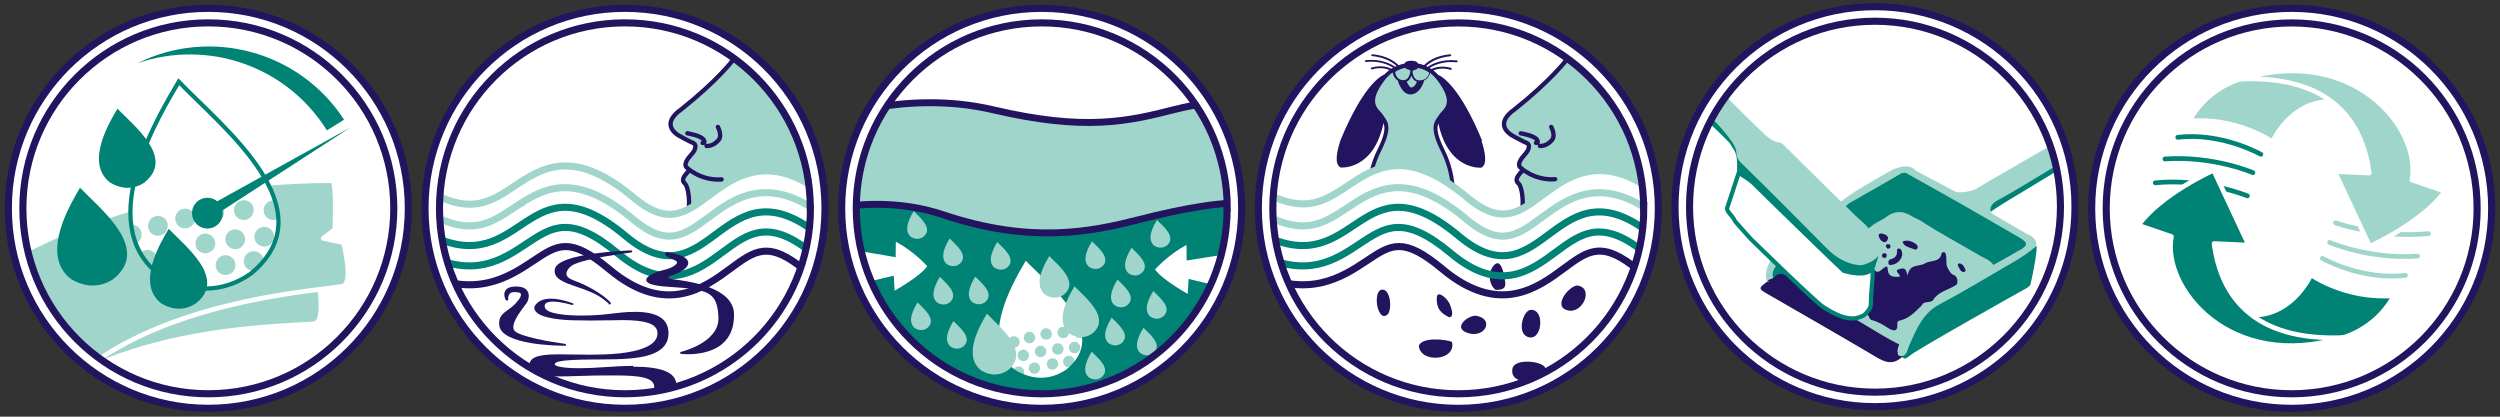 <svg xmlns="http://www.w3.org/2000/svg" xmlns:xlink="http://www.w3.org/1999/xlink" viewBox="0 0 300 50"><rect x="0" y="0" width="300" height="50" fill="#333333" stroke="none"/><path fill="#FFF" stroke="#23145F" stroke-width=".852" stroke-miterlimit="10" d="M49 25c0 13.254-10.745 23.996-24 23.996C11.744 48.996 1 38.254 1 25 1 11.744 11.744 1 25 1c13.255 0 24 10.744 24 24z"/><defs><path id="a" d="M2.728 25.235c0 12.1 9.808 21.905 21.908 21.905 12.1 0 21.91-9.806 21.91-21.905 0-12.102-9.81-21.91-21.91-21.91s-21.908 9.81-21.908 21.91"/></defs><clipPath id="b"><use xlink:href="#a" overflow="visible"/></clipPath><path fill="#9FD5CA" d="M-3.952 34.01s15.874-9.617 41.314-7.905c.547.033-.083 5.89-.083 5.89l-1.46.946 2.39.68s.89 4.76-.35 5.19c-1.25.44-25.73-.31-36.13 11.97-5.08 6-5.69-16.77-5.69-16.77" clip-path="url(#b)"/><path fill="none" stroke="#FFF" stroke-width=".568" d="M-3.952 34.01s15.874-9.617 41.314-7.905c.547.033-.083 5.89-.083 5.89l-1.46.946 2.39.68s.89 4.76-.35 5.19c-1.25.44-25.73-.31-36.13 11.97-5.08 6-5.69-16.77-5.69-16.77z" clip-path="url(#b)" stroke-linecap="round" stroke-linejoin="round"/><path fill="#9FD5CA" d="M-.82 32.333s15.194-10.658 40.69-10.658c.546 0 .31 5.882.31 5.882l-1.387 1.04 2.427.52s1.213 4.68 0 5.198c-1.214.52-25.692 1.412-35.248 14.368C1.308 55.01-.82 32.333-.82 32.333" clip-path="url(#b)"/><path fill="none" stroke="#FFF" stroke-width=".568" d="M-.82 32.333s15.194-10.658 40.69-10.658c.546 0 .31 5.882.31 5.882l-1.387 1.04 2.427.52s1.213 4.68 0 5.198c-1.214.52-25.692 1.412-35.248 14.368C1.308 55.01-.82 32.333-.82 32.333z" clip-path="url(#b)" stroke-linecap="round" stroke-linejoin="round"/><path fill="#FFF" d="M30.068 32.767c9.06-8.345-3.33-17.558-8.712-23.143-2.078 3.58-10.48 16.94-2.374 23.26 5.484 3.338 8.822 1.19 11.086-.117" clip-path="url(#b)"/><defs><path id="c" d="M18.95 33.07c5.488 3.34 8.828 1.19 11.095-.118 9.065-8.35-3.333-17.57-8.72-23.158-2.078 3.58-10.486 16.952-2.374 23.276"/></defs><clipPath id="d"><use xlink:href="#c" overflow="visible"/></clipPath><path fill="#9FD5CA" d="M16.98 27.943c.115.647-.313 1.264-.96 1.38-.645.116-1.262-.313-1.377-.956-.115-.646.313-1.266.958-1.38.65-.116 1.27.314 1.38.956m3.13-1.053c.12.646-.31 1.262-.96 1.377-.64.116-1.26-.312-1.37-.957-.11-.646.31-1.263.96-1.378.65-.116 1.27.31 1.38.958m3.26-.883c.12.645-.31 1.264-.96 1.378-.64.114-1.26-.313-1.38-.96-.11-.644.32-1.26.96-1.376.65-.12 1.27.31 1.38.95m3.48-.72c.12.64-.31 1.26-.96 1.38-.64.11-1.26-.32-1.37-.97-.11-.64.32-1.26.96-1.38.65-.12 1.26.31 1.38.95m3.55-.26c.12.64-.31 1.26-.96 1.38-.64.12-1.26-.31-1.37-.96-.11-.65.32-1.27.96-1.38.64-.12 1.26.31 1.38.95m3.54.01c.12.65-.31 1.27-.95 1.38-.64.12-1.26-.31-1.37-.95-.11-.65.32-1.26.96-1.37.65-.11 1.26.32 1.38.96m-15.11 5.95c.12.64-.31 1.26-.96 1.38-.64.11-1.26-.32-1.38-.96-.11-.64.32-1.26.96-1.37.65-.12 1.26.31 1.38.96m3.35-1.15c.12.64-.31 1.26-.96 1.38-.64.11-1.26-.32-1.37-.96-.11-.65.31-1.27.96-1.39.65-.11 1.26.32 1.38.96m3.57-.82c.12.65-.31 1.26-.96 1.38-.65.11-1.26-.31-1.38-.96-.11-.64.32-1.26.96-1.38.65-.11 1.27.32 1.38.96m3.59-.5c.12.65-.31 1.26-.96 1.38-.64.11-1.26-.31-1.38-.96-.11-.65.32-1.27.96-1.38.65-.11 1.26.31 1.38.96m3.48-.3c.11.64-.31 1.26-.96 1.37-.64.12-1.26-.31-1.38-.95-.11-.64.32-1.26.96-1.38.65-.11 1.26.31 1.38.96M21.2 33.34c.112.647-.316 1.26-.96 1.38-.647.118-1.26-.313-1.38-.96-.11-.642.318-1.262.96-1.38.648-.112 1.267.32 1.38.964m3.31-.855c.12.65-.312 1.26-.96 1.38-.64.11-1.26-.31-1.373-.96-.12-.64.31-1.26.96-1.37.64-.12 1.26.31 1.37.96m3.73-.89c.11.65-.32 1.26-.96 1.38-.65.11-1.26-.32-1.38-.96-.12-.65.31-1.27.96-1.38.64-.12 1.26.31 1.38.95m3.38-.48c.11.64-.32 1.26-.96 1.38-.65.11-1.27-.32-1.38-.96-.12-.65.31-1.26.95-1.38.646-.12 1.264.31 1.38.96" clip-path="url(#d)"/><defs><path id="e" d="M6.737 21.806c0 9.095 7.372 16.464 16.467 16.464 9.094 0 16.466-7.37 16.466-16.464 0-9.095-7.372-16.467-16.466-16.467-9.096 0-16.467 7.37-16.467 16.46"/></defs><clipPath id="f"><use xlink:href="#e" overflow="visible"/></clipPath><path fill="none" stroke="#008375" stroke-width=".509" stroke-miterlimit="10" d="M30.117 32.824c9.245-7.656-3.312-17.462-8.665-23.017-2.067 3.56-10.424 16.85-2.362 23.135 5.454 3.318 9.596.897 11.027-.118z" clip-path="url(#f)"/><path fill="#008375" d="M41.29 14.358c-5.394-8.273-16.096-11.094-24.8-6.77 8.338-2.882 17.853.242 22.726 8.04.003.007.006.014.012.02l2.063-1.29zm-16.373 10.43l17.14-9.496-16.43 10.648"/><path fill="#008375" d="M24.34 27.17c.88.303 1.838-.166 2.142-1.045.302-.88-.165-1.837-1.044-2.14s-1.838.163-2.14 1.043c-.304.88.163 1.838 1.042 2.14"/><circle cx="24.889" cy="25.577" r="1.684" fill="none" stroke="#008375" stroke-width=".334"/><path fill="#008375" d="M23.59 36.346c3.57-2.955-1.28-6.74-3.347-8.888-.797 1.374-4.024 6.508-.912 8.935 2.11 1.28 3.71.346 4.26-.047m-9.9-2.936c4.37-3.618-1.56-8.254-4.09-10.88-.97 1.683-4.92 7.965-1.11 10.936 2.58 1.57 4.54.426 5.22-.055m3.69-11.57c3.54-2.93-1.26-6.68-3.31-8.8-.79 1.36-3.99 6.45-.9 8.85 2.09 1.27 3.67.35 4.22-.04"/><path fill="none" stroke="#23145F" stroke-width=".852" stroke-miterlimit="10" d="M47.256 25c0 12.29-9.964 22.252-22.256 22.252S2.744 37.292 2.744 25C2.744 12.707 12.708 2.743 25 2.743S47.256 12.707 47.256 25z"/><path fill="#FFF" d="M99 25c0 13.254-10.745 23.996-24 23.996S51 38.256 51 25C51 11.744 61.744 1 75 1s24 10.744 24 24"/><path fill="#FFF" d="M99 25c0 13.254-10.745 23.996-24 23.996S51 38.256 51 25C51 11.744 61.744 1 75 1s24 10.744 24 24"/><path fill="none" stroke="#23145F" stroke-width=".85" stroke-miterlimit="10" d="M99 25c0 13.254-10.745 23.996-24 23.996S51 38.256 51 25C51 11.744 61.744 1 75 1s24 10.744 24 24z"/><defs><path id="g" d="M52.67 25c0 12.293 9.963 22.253 22.255 22.253 12.293 0 22.257-9.96 22.257-22.252 0-12.29-9.964-22.25-22.257-22.25C62.633 2.75 52.67 12.71 52.67 25"/></defs><clipPath id="h"><use xlink:href="#g" overflow="visible"/></clipPath><path fill="#008375" d="M62.64 24.566c.057.052.142.076.218.104.02.007.05-.02.076-.03-.015-.037-.017-.058-.028-.066-.06-.045-.126-.083-.183-.132-.064-.057-.146-.153-.212-.067-.06.086.08.14.13.19" clip-path="url(#h)"/><path fill="#9FD5CA" d="M94.78 15.504c-1.776-4.242-6.61-8.573-6.61-8.573l-1.32 2.1 1.32-2.1s-2.11 2.71-6.507 6.22c-2.438 1.7-.802 2.86-.386 3.13 0 0 1.26.7 1.5.8.298.12.58.21.566.56-.015.35-.164.62-.536 1.01-.475.53-.906 1.19-.46 1.54 0 0 .095.09.268.22l-.03.08s-.564.63-.654.84c-.08.21-.16.48.14.74.19.17.38.32.48.73.05.24.23 1.73.21 2.18l.59-.52.89-.16.5-.17.84-.78.91-.69.64-.32 1.06-.64 1.29-.54.59-.29 1.19-.1 1.05-.45 1.66.09 1.78.61 1 .61.05-.18c-.1-.69-.21-1.65-1.98-5.89" clip-path="url(#h)"/><path fill="none" stroke="#23145F" stroke-width=".85" d="M48.297 31.595l1.863.936c6.82 3.44 10.908.72 13.892-1.27 2.894-1.92 4.346-2.89 9.047 1.04 6.78 5.67 11.44 2.22 14.53-.06 2.99-2.21 4.63-3.43 9.03.24l1.97 1.65" clip-path="url(#h)" stroke-linecap="round" stroke-linejoin="round"/><path fill="none" stroke="#008375" stroke-width=".85" d="M50.494 30.237l.372.188c6.003 3.027 9.35.797 12.305-1.17 3.1-2.062 5.34-3.555 10.97 1.15 5.81 4.856 9.54 2.09 12.54-.127 3.16-2.34 5.66-4.182 11.02.3l.4.33m-46.6-2.76c11.44 5.766 11.57-9.848 23.57.175 10.3 8.606 11.57-9.85 23.57.18" clip-path="url(#h)" stroke-linecap="round" stroke-linejoin="round"/><path fill="none" stroke="#23145F" stroke-width=".522" stroke-miterlimit="10" d="M86.142 15.23s.55 1.008.104 1.55c-.452.548-.996.753-1.458.737m-2.302-1.52s1.724.272 1.977.814c.208.41-.148.34-.148.34m-1.606 3.28s-.57.63-.66.84c-.09.22-.17.49.13.74.29.26.56 1.39.5 2.64m5.26-17.42s-1.76 2.36-6.16 5.87c-2.44 1.7-.81 2.86-.39 3.13 0 0 1.26.7 1.5.8.29.12.58.21.56.56-.02.35-.17.62-.54 1.01-.48.53-.91 1.19-.46 1.54 0 0 1.62 1.57 4.14 1.39" clip-path="url(#h)" stroke-linecap="round" stroke-linejoin="round"/><path fill="none" stroke="#9FD5CA" stroke-width=".85" d="M99.905 24.15l-.32-.268c-7.082-5.918-11.38-2.735-14.52-.412-2.87 2.125-4.945 3.662-9.04.237-.136-.115-.272-.228-.408-.335-6.99-5.635-10.673-3.18-13.93-1.013-2.65 1.76-4.938 3.29-9.522.98l-.432-.23m48.127 3.66l-.32-.27c-7.086-5.92-11.38-2.74-14.52-.41-2.87 2.12-4.948 3.66-9.04.23l-.34-.28c-7.04-5.71-10.734-3.25-14-1.08-2.65 1.76-4.94 3.29-9.523.98l-.433-.22" clip-path="url(#h)" stroke-linecap="round" stroke-linejoin="round"/><path fill="#23145F" d="M81.048 33.543c-.145-.02-.264-.036-.354-.05-.448-.07-.476-.164-.477-.168-.01-.05.112-.154.194-.2.09-.025 2.18-.65 2.18-1.582 0-.952-2.41-1.27-2.51-1.283-.03-.006-.06 0-.1.01-.06.025-.16.1-.16.22.01.207.33.423 1.02.68.28.105.42.22.4.348-.04.32-.9.742-1.59.88-.46.09-2.16.63-2.1 1.228.05.425.89.677 2.66.79 4.89.312 5.86.637 6 3.66.15 3.035-4.44 4.134-4.49 4.144-.07.02-.12.07-.11.13.01.06.06.108.13.118.02 0 .34.04.84.04.95 0 2.74-.153 4.02-1.187 1.03-.83 1.52-2.07 1.48-3.67-.09-3.15-5.29-3.86-7-4.1" clip-path="url(#h)"/><path fill="#23145F" d="M76.02 43.907c-1.24 0-2.503.085-3.62.16-.536.033-1.03.067-1.453.086-.507.02-.985.033-1.424.033-2.188 0-2.75-.27-2.87-.352-.056-.038-.08-.075-.077-.116.024-.27.4-.558 4.593-.58l.62-.003c2.82-.01 5.73-.02 7.31-1.07.79-.523 1.15-1.242 1.12-2.197-.05-1.623-1.4-2.446-4.01-2.446-1.08 0-2.18.133-3.06.24-.32.037-.6.07-.84.094-.74.07-1.65.11-2.51.11-1.33 0-4.41-.106-4.44-1.095-.01-.18.06-.33.21-.42.16-.1.42-.16.78-.16.96 0 2.22.39 2.24.39.02.01.04.01.07.01h.01c.08 0 .16-.04.16-.1 0-.04-.05-.08-.11-.1-.2-.08-1.44-.55-2.62-.55-.96 0-1.64.32-1.97.96-.05.3.08.57.4.8 1.12.81 4.28.84 4.64.84.01 0 .73.02 1.74.02.95 0 1.84-.01 2.63-.03.29-.01.73-.02 1.18-.02 2.73 0 4.06.45 4.17 1.42.06.57-.18 1.06-.73 1.46-.98.72-2.95 1.15-5.69 1.24-.49.02-1 .03-1.57.03-.71 0-1.4-.01-2.06-.02-.59-.01-1.14-.02-1.65-.02-1.84 0-3.63.1-3.66 1.28-.01.37.15.66.48.88.52.35 1.44.49 3.06.49.69 0 1.44-.02 2.23-.05.71-.02 1.46-.05 2.21-.06h.39c.62-.01 1.22-.01 1.79-.01 3.05 0 4.82.23 4.82 1.39 0 1.63-3.75 2.51-5.56 2.68-.09.01-.15.06-.14.11.01.06.08.1.16.1H73c.34-.01 8.26-.31 8.158-3.2-.05-1.43-1.75-2.13-5.196-2.13" clip-path="url(#h)"/><path fill="#23145F" d="M67.766 41.514c.083 0 .152-.052.16-.117.005-.066-.053-.124-.135-.137-1.51-.196-5.55-.87-6.07-1.6-.49-.698.65-2.193 1.19-2.912.15-.192.26-.345.32-.44.2-.34.37-1.007.01-1.458-.25-.313-.69-.473-1.32-.473h-.06c-.55.01-.95.148-1.16.412-.39.47-.04 1.17-.02 1.2.03.06.11.09.19.07.08-.02.13-.08.12-.14-.02-.13-.02-.51.21-.71.14-.13.34-.17.64-.15h.08c.18.01.47.03.56.17.07.1.08.3-.24.74-.42.58-.88.92-1.29 1.21-.64.47-1.15.84-1.04 1.86.26 2.38 7.08 2.45 7.85 2.45h.03zm5.25-5.03c.03.024.092.055.137.055.076 0 .14-.05.157-.11.006-.02-.016-.07-.062-.13l.003-.01c0-.01-.01-.01-.01-.01-.36-.45-2.01-1.78-4.47-2.66-.51-.19-.78-.44-.8-.75-.02-.51.59-1 .78-1.08l.09-.04c.45-.21 1.65-.75 6.89-1.45.08-.01.14-.07.14-.14-.01-.07-.1-.12-.16-.11-.36.01-8.76.32-9.13 2.24-.22 1.14 1.06 1.59 2.55 2.1.32.11.66.23 1 .35 1.46.55 2.03.92 2.92 1.69" clip-path="url(#h)"/><path fill="none" stroke="#23145F" stroke-width=".85" stroke-miterlimit="10" d="M97.256 25c0 12.292-9.965 22.252-22.257 22.252-12.3 0-22.26-9.96-22.26-22.252 0-12.293 9.96-22.257 22.25-22.257S97.24 12.708 97.24 25z"/><path fill="#FFF" d="M199 25c0 13.256-10.746 24-24 24-13.257 0-24-10.742-24-23.997 0-13.256 10.743-24 24-24 13.254.002 24 10.745 24 24"/><path fill="none" stroke="#23145F" stroke-width=".85" stroke-miterlimit="10" d="M199 25c0 13.256-10.746 24-24 24-13.257 0-24-10.742-24-23.997 0-13.256 10.743-24 24-24 13.254.002 24 10.745 24 24z"/><defs><path id="i" d="M152.67 25.002c0 12.29 9.963 22.252 22.256 22.252 12.292 0 22.257-9.96 22.257-22.252 0-12.293-9.965-22.257-22.257-22.257-12.293 0-22.256 9.963-22.256 22.257"/></defs><clipPath id="j"><use xlink:href="#i" overflow="visible"/></clipPath><path fill="#9FD5CA" d="M174.536 24.05s.267-2.876-1.21-5.827c-1.474-2.95-.772-3.41-.29-4.16s2.13-1.425-.265-4.545c-1.01-1.282-2.25-1.645-3.19-1.645h-.17c-.94 0-2.17.363-3.19 1.645-2.39 3.12-.75 3.796-.27 4.546.49.75 1.19 1.21-.29 4.16-1.47 2.95-1.21 5.827-1.21 5.827h10.09z" clip-path="url(#j)"/><path fill="#23145F" d="M170.383 9.655c-.247 0-.44-.08-.586-.246-.198-.23-.275-.56-.304-.86.075-.08.194-.15.38-.19.157-.05.24-.12.287-.2.4.07.87.23 1.35.55-.075.36-.32.93-1.127.93m-1.04.87c-.133 0-.375-.34-.535-.71.103-.05.196-.12.277-.21.13-.14.22-.32.282-.51.057.17.14.33.256.46.112.12.25.21.4.26-.075.22-.283.69-.68.69m-1.936-1.86c.435-.27.857-.42 1.225-.49.05.07.13.14.284.18.153.04.258.09.332.15-.03.32-.118.7-.33.93-.138.15-.305.22-.516.22-.728 0-.935-.63-.995-1m10.466 8.3c-2.616-6.34-4.683-7.67-5.296-7.94-.19-.21-.383-.38-.578-.53.34-.15 1.09-.36 2.07-.07.06.02.12-.02.14-.08.02-.06-.02-.13-.08-.15-1.21-.35-2.07-.01-2.36.13l-.21-.13c.52-.32 1.63-.85 3.23-.67.06.01.12-.04.13-.1 0-.06-.04-.12-.1-.13-1.81-.2-3 .44-3.5.77-.06-.03-.13-.06-.19-.09.42-.39 1.34-1.03 2.92-1.18.06-.01.11-.06.1-.13-.01-.06-.07-.11-.13-.11-1.76.16-2.73.91-3.14 1.31-.25-.1-.5-.16-.72-.2-.07-.17-.27-.33-.8-.33h-.01c-.54 0-.74.17-.81.34-.22.04-.46.1-.7.2-.41-.41-1.38-1.16-3.15-1.32-.07-.01-.12.04-.13.1-.01.06.04.12.1.12 1.58.15 2.51.8 2.93 1.19l-.18.09c-.49-.34-1.69-.98-3.51-.79-.07 0-.11.06-.11.12.01.06.06.11.13.1 1.62-.18 2.73.354 3.25.68l-.21.13c-.27-.14-1.15-.505-2.38-.14-.06.015-.1.08-.08.14s.08.09.14.074c1-.29 1.76-.07 2.09.08-.19.14-.38.31-.57.51-.6.25-2.677 1.56-5.31 7.94-.42 1.31-.77 2.862.04 3.25 0 0 3.934.362 5.13-5.318.22.536.19 1.335-.744 3.21-1.484 2.98-1.24 5.83-1.23 5.95l.46-.04c0-.03-.24-2.85 1.19-5.7 1.396-2.788.9-3.497.42-4.18-.05-.07-.094-.14-.14-.21-.09-.14-.206-.27-.33-.404-.58-.63-1.3-1.42.58-3.87.29-.36.59-.64.89-.85.07.346.25.73.6.94.08.26.55 1.71 1.54 1.7.98 0 1.5-1.11 1.64-1.68.44-.19.63-.59.72-.9.27.21.54.47.8.79 1.88 2.46 1.16 3.25.58 3.88-.13.14-.245.27-.33.406l-.145.21c-.48.687-.974 1.396.42 4.18 1.43 2.856 1.19 5.68 1.19 5.707l.46.04c.01-.12.254-2.97-1.23-5.95-.93-1.86-.97-2.66-.75-3.2 1.2 5.67 5.13 5.31 5.13 5.31.804-.384.46-1.942.034-3.25" clip-path="url(#j)"/><path fill="#008375" d="M169.16 24.244c.116.002.34-.154.372-.27.01-.028-.01-.065-.015-.097-.03.006-.062.008-.09.017-.138.047-.215.168-.313.262-.01.012-.005.048.003.07.002.01.03.013.043.018m-7.09-.438c-.012.028-.01.078.01.098.083.094.173.182.264.266.02.02.063.018.118.032.01-.03.038-.07.03-.08-.113-.123-.23-.243-.352-.36-.006-.005-.063.023-.07.044m.57.762c.057.052.143.076.22.104.018.006.05-.02.075-.03-.016-.037-.018-.058-.03-.067-.058-.043-.126-.083-.182-.132-.063-.057-.146-.153-.21-.067s.07.14.126.192" clip-path="url(#j)"/><path fill="#FFF" d="M199.844 24.274l-.32-.267c-7.083-5.918-11.383-2.736-14.52-.41-2.87 2.124-4.944 3.66-9.04.235-.136-.115-.27-.227-.408-.336-6.99-5.634-10.672-3.18-13.93-1.012-2.65 1.767-4.937 3.29-9.52.98l-.435-.22-1.69 14.03 51.15 3.902-1.48-16.842.21-.06z" clip-path="url(#j)"/><path fill="#9FD5CA" d="M194.778 15.506c-1.774-4.242-6.61-8.573-6.61-8.573l-1.318 2.1 1.318-2.1s-2.107 2.708-6.505 6.214c-2.438 1.7-.804 2.86-.386 3.13 0 0 1.26.7 1.5.798.297.12.58.21.565.556-.017.35-.164.62-.537 1.01-.475.53-.904 1.19-.458 1.54 0 0 .094.09.267.22l-.03.08s-.564.63-.655.84c-.09.21-.17.48.13.74.19.17.38.32.47.73.05.24.23 1.73.2 2.18l.59-.52.88-.16.49-.17.84-.78.9-.69.63-.32 1.06-.63 1.29-.54.59-.29 1.18-.1 1.05-.46 1.65.09 1.78.61 1 .61.04-.17c-.1-.69-.2-1.66-1.98-5.9" clip-path="url(#j)"/><path fill="#23145F" d="M165.788 34.62c-1.343.207-.644 4.383.78 3.254.71-.564.483-3.45-.78-3.253" clip-path="url(#j)"/><path fill="none" stroke="#FFF" stroke-width=".284" d="M165.788 34.62c-1.343.207-.644 4.383.78 3.254.71-.564.483-3.45-.78-3.253z" clip-path="url(#j)" stroke-linecap="round" stroke-linejoin="round"/><path fill="#23145F" d="M172.272 35.714c.068-1.2 1.52-.135 1.872.825.214.59.563 1.57-.25 1.69-1.123-.53-1.697-1.17-1.622-2.52" clip-path="url(#j)"/><path fill="none" stroke="#FFF" stroke-width=".284" d="M172.272 35.714c.068-1.2 1.52-.135 1.872.825.214.59.563 1.57-.25 1.69-1.123-.53-1.697-1.17-1.622-2.52z" clip-path="url(#j)" stroke-linecap="round" stroke-linejoin="round"/><path fill="#23145F" d="M179.193 31.71c.858-.843 1.32.513 1.472 1.523.095.622.528 1.783-1.254 1.688-.99-.74-1.02-2.42-.21-3.21" clip-path="url(#j)"/><path fill="none" stroke="#FFF" stroke-width=".284" d="M179.193 31.71c.858-.843 1.32.513 1.472 1.523.095.622.528 1.783-1.254 1.688-.99-.74-1.02-2.42-.21-3.21z" clip-path="url(#j)" stroke-linecap="round" stroke-linejoin="round"/><path fill="#23145F" d="M188.04 37.363c-1.93-.517 0-3.112 1.2-3.252 2.332.27.864 3.82-1.2 3.26" clip-path="url(#j)"/><path fill="none" stroke="#FFF" stroke-width=".284" d="M188.04 37.363c-1.93-.517 0-3.112 1.2-3.252 2.332.27.864 3.82-1.2 3.26z" clip-path="url(#j)" stroke-linecap="round" stroke-linejoin="round"/><path fill="none" stroke="#23145F" stroke-width=".85" d="M148.298 31.597l1.86.936c6.82 3.437 10.908.718 13.893-1.27 2.9-1.926 4.35-2.895 9.05 1.035 6.79 5.666 11.45 2.216 14.53-.064 2.99-2.214 4.64-3.43 9.04.238l1.98 1.648" clip-path="url(#j)" stroke-linecap="round" stroke-linejoin="round"/><path fill="none" stroke="#008375" stroke-width=".85" d="M151.49 28.15c11.44 5.766 11.57-9.848 23.567.175 10.297 8.605 11.568-9.85 23.562.18m-48.13 1.733l.37.188c6 3.027 9.35.797 12.3-1.17 3.1-2.06 5.33-3.554 10.96 1.15 5.81 4.856 9.54 2.09 12.54-.126 3.16-2.34 5.65-4.183 11.02.3l.39.33" clip-path="url(#j)" stroke-linecap="round" stroke-linejoin="round"/><path fill="none" stroke="#23145F" stroke-width=".522" stroke-miterlimit="10" d="M187.948 7.228s-1.763 2.36-6.16 5.868c-2.438 1.7-.803 2.86-.388 3.13 0 0 1.26.7 1.5.798.3.12.58.21.566.556-.015.347-.164.618-.535 1.01-.47.525-.9 1.188-.46 1.534 0 0 1.62 1.566 4.15 1.384m-3.9-1.084s-.56.632-.65.843c-.09.21-.16.48.14.738.3.255.56 1.39.51 2.64M182.49 16s1.725.27 1.977.813c.21.406-.145.33-.145.33m1.826-1.91s.548 1.006.103 1.55c-.45.547-.99.75-1.46.736" clip-path="url(#j)" stroke-linecap="round" stroke-linejoin="round"/><path fill="none" stroke="#9FD5CA" stroke-width=".85" d="M199.86 26.777l-.32-.268c-7.082-5.92-11.38-2.74-14.52-.42-2.87 2.12-4.944 3.66-9.04.23-.11-.1-.223-.19-.334-.28-7.04-5.72-10.735-3.25-14.003-1.08-2.65 1.76-4.938 3.29-9.523.98l-.43-.22m48.215-1.6l-.32-.27c-7.083-5.92-11.38-2.74-14.52-.41-2.87 2.12-4.945 3.66-9.04.23-.137-.12-.272-.23-.408-.34-6.992-5.64-10.674-3.18-13.93-1.01-2.652 1.76-4.937 3.29-9.522.98l-.432-.22" clip-path="url(#j)" stroke-linecap="round" stroke-linejoin="round"/><path fill="none" stroke="#FFF" stroke-width=".284" d="M170.258 41.515c.333-1.093 3.144-.815 3.977-.496.563 2.27-3.775 2.62-3.977.49m12.928-1.14c1.834.93 2.327-3.27.51-3.18-.904.04-1.65 2.6-.51 3.18zm-1.686 3.85c-.5 2.42 4.51 1.7 3.95-.03-.27-.86-3.69-1.23-3.95.02zM176.267 40c-1.93-.52-.448-1.98.75-2.122 2.335.273 1.318 2.68-.75 2.124z" clip-path="url(#j)" stroke-linecap="round" stroke-linejoin="round"/><path fill="#23145F" d="M170.258 41.515c.332-1.093 3.144-.815 3.977-.496.564 2.27-3.775 2.62-3.977.49m12.928-1.14c1.834.93 2.327-3.27.51-3.19-.904.05-1.65 2.6-.51 3.18m-1.686 3.85c-.5 2.42 4.51 1.7 3.95-.03-.276-.86-3.69-1.22-3.95.03M176.262 40c-1.93-.522-.448-1.98.75-2.123 2.335.272 1.318 2.68-.75 2.123" clip-path="url(#j)"/><path fill="none" stroke="#23145F" stroke-width=".85" stroke-miterlimit="10" d="M197.256 25c0 12.293-9.965 22.253-22.257 22.253-12.3 0-22.26-9.96-22.26-22.252 0-12.29 9.96-22.25 22.25-22.25s22.25 9.97 22.25 22.26z"/><path fill="#FFF" stroke="#23145F" stroke-width=".851" stroke-miterlimit="10" d="M249 24.804C249 38.06 238.255 48.8 225 48.8c-13.256 0-24-10.74-24-23.996 0-13.256 10.744-24 24-24 13.255 0 24 10.744 24 24z"/><defs><path id="k" d="M201.586 26.278c0 12.658 10.26 22.917 22.92 22.917 12.657 0 22.92-10.26 22.92-22.917 0-12.66-10.263-22.918-22.92-22.918-12.66 0-22.92 10.26-22.92 22.918"/></defs><clipPath id="l"><use xlink:href="#k" overflow="visible"/></clipPath><path fill="#008375" d="M228.35 42.664c.347-.422.406-.958.563-1.452.905-2.84 2.866-4.622 5.47-5.98 3.37-1.754 6.69-3.837 9.98-5.737.19.208-.387 3.33-.695 4.594-.067.28-.486.5-.75.64-.416.22-13.523 7.57-13.802 8-.252.13-.456.51-.802.15-.172-.11-.16-.18.036-.23" clip-path="url(#l)"/><path fill="#23145F" d="M228.35 42.664l-.036.222c-.034-.01-.085-.038-.1-.024-1.263 1.14-2.33.425-3.498-.268-4.152-2.456-8.346-4.844-12.52-7.26-1.224-.71-1.222-.714-.1-1.57.08-.072.173-.104.28-.104 2.18 1.05 4.22 2.35 6.327 3.532 2.992 1.678 5.886 3.532 8.97 5.05.093.03.178.077.254.142l.423.28z" clip-path="url(#l)"/><path fill="#008375" d="M238.91 25.43c-.543-.74-.153-1.127.386-1.454 2.296-1.393 4.63-2.722 6.93-4.113 1.042-.63 2.298-1.32 3.23-2.128 0 .07.078.83-.05 1.084-.363.54-10.172 6.13-10.495 6.61" clip-path="url(#l)"/><path fill="#9FD5CA" d="M247.44 16.688l.015-.012s-10.092 5.81-10.542 6.114c-.05.016-1.528.488-2.318.185-.207-.118-4.498-2.393-4.63-2.447-.85-.875-1.798-.542-2.747-.233-1.19.686-6.64 3.676-6.423 4.198.065.035.106.088.125.16.35.39.71.145 1.048-.002.744-.32 1.394-.81 2.107-1.19 1.52-.79 2.884-1.87 4.544-2.41.35.05.65.23.95.41 4.14 2.35 8.22 4.79 12.35 7.15 1.07.61 1.13.97.07 1.66-.96.62-10.81 5.8-11.13 6.44-1.08 1.52-2.4 3.09-2.98 4.86-.09.31-.22.6-.14.93.1.25.32.25.53.24.62-.19.61-.8.82-1.25.86-1.91 1.6-3.88 3.64-4.96 2.91-1.54 5.72-3.26 8.57-4.9 1.06-.61 2.12-1.27 3.04-2.1.17-1.01-.91-1.34-1.22-1.53-.14-.09-4.16-2.33-4.24-2.53-.18-.96.55-1.28 1.19-1.63 2.83-1.56 5.53-3.33 8.33-4.93.45-.25.95-.5 1.02-1.12-.16-1.15-.44-1.29-2.02-1.05M213.12 31.5c-.16-.14-.31-.284-.46-.43-.07.08-.14.15-.21.23-.4.677-.74 1.605-.4 2.52l.09.02.09-.005.01-.21v-.01c.01.04.02.073.04.11.22-.1.33.22.57-.02-.06-.71.383-1.3.47-1.977-.07-.07-.138-.15-.2-.22z" clip-path="url(#l)"/><path fill="#008375" d="M213.363 31.67c-.547.566-.878 1.184-.47 1.977.528-.69 1.083-.65 1.736-.14.28.217.57.53 1.01.43-.67-.85-1.49-1.55-2.28-2.267m28.94-3.184c-2.21-1.26-4.4-2.554-6.61-3.813-2.33-1.326-4.68-2.626-7.01-3.937-.5-.058-.86.268-1.24.487-1.83 1.037-3.64 2.094-5.47 3.13-.32.183-.63.692-1.07.505.63 1.072 1.68 1.54 2.47 2.47.36.43.6.433 1.08.072 1.73-1.307 3.88-1.855 3.88-1.855 0 .002 7.89 4.742 10.7 6.364 1.12-.63 2.26-1.24 3.36-1.9 1.02-.61.97-.91-.11-1.53" clip-path="url(#l)"/><path fill="#23145F" d="M227.98 41.298c-.05-.328-.153-.197-.39-.334-1.586-.918-3.174-1.83-4.76-2.744.028-.03-1.43-.02-2.198-.424-.993-.43-1.96-.863-2.71-1.727-.678-.79-1.512-1.43-2.277-2.14-.425-.17-.727-.51-1.096-.76-.58-.39-1.14-.48-1.65.11-.19.23-.62.16-.81.46-.04.09.09-.05.17.01.14.1.27.22.42.3 4.44 2.55 8.87 5.11 13.34 7.61.5.28.91.88 1.62.73l.08-.02c-.03-.08 0-.49.05-.59.07-.28.09-.24.17-.53" clip-path="url(#l)"/><path fill="#9FD5CA" d="M225.364 30.424c-.22.523-.463 1.16-.46 1.758.007.52.308.752.752.555.55-.243.806-.184 1.146.376.42.69 1.324.44 1.6-.367.355.11.478 1.21 1.02.355.467-.73 1.15-.93 1.84-1.27.703-.34 1.554-.33 2.195-.97.09.73.067 1.49.607 1.99.423.4.482 1.06.75 1.54 1.783-.12 3.213-1.4 4.45-2.51-.402-.68-1.143-.89-1.766-1.26-2.355-1.38-4.774-2.66-7.06-4.16-.333-.19-.703-.31-1.025-.52-1.06-.67-2.062-.68-3.086.11-.52.4-1.18.61-1.69 1.04-.234.2-.696.53-.877.48l1.604 2.88zm1.77 7.924c-.116.462.734.543.314.9-.35.295-.824-.01-1.065-.338-.3-.404-.62-.606-1.13-.626-.746-.027-1.158-.335-.472-1.353l-1.25.66c-.19.05-.38.1-.58.15l-.18.36c-.03.15.02.28.15.36 1.74 1.01 3.42 2.13 5.24 3 .55-1.75 2.61-3.82 3.53-5.38-.17.03-1.53.54-1.6.64-.72 1.05-1.81 1.45-2.95 1.66" clip-path="url(#l)"/><path fill="#9FD5CA" d="M232.43 35.09c-.343.12-.378.46-.354.79 1.06-.33 2.148-.976 2.933-1.747-.88.085-1.78.674-2.58.956" clip-path="url(#l)"/><path fill="#008375" d="M247.235 18.35c-.242-.126-.648-.315-.497-.546.257-.394.72-.646 1.223-.7.27-.027.6-.076.72.27.09.263-.11.366-.35.39-.42.09-.76.315-1.09.587" clip-path="url(#l)"/><path fill="#23145F" d="M234.42 33.01c-.36-.185-.47-.475-.65-.76-.318-.503-.132-1.077-.25-1.608-.04-.175-.034-.364-.258-.385-.087-.01-.256.056-.262.105-.16 1.164-1.32.834-1.967 1.227-.796.48-1.86 0-2.123 1.47-.226-.77-.27-.97-.99-.77-.792.22.247.61.01.93-.703 0-1.37.06-1.407-.97-.016-.47-.322-.2-.57-.02-.305.22-.663.72-1.063.08-.206-.1-.707 2.1-.64 3.09.06.86.186 1.72-.49 2.34.638-.15.402.55.837.66.757.19 1.395.59 2.048 1.01.46.29 1.153.49 1.026-.56-.02-.22.1-.34.28-.38 1.14-.23 1.87-1.06 2.65-1.81.28-.67 1.21-.15 1.48-.82.69-.93 1.86-1.08 2.73-1.7.2-.5.04-.95-.38-1.17m.39 1.16" clip-path="url(#l)"/><path fill="#23145F" d="M226.622 31.654c.055.15.19.185.34.125.817-.05 1.487-.9 1.26-1.6-.054-.18-.14-.34-.334-.36-.17-.02-.258.12-.247.27.05.59-.24.88-.79 1.03-.2.05-.31.29-.22.52m3.09-1.71c.2.08.41-.04.41-.32-.02-.33-.85-.77-1.36-.73-.2.01-.54.05-.42.28.28.51.9.55 1.38.76m-3.7-.87c.27.08.44-.13.54-.44-.03-.38-.37-.49-.69-.57-.2-.05-.49 0-.44.25.07.32.26.65.61.75m9.8 3.37c-.11-.36-.27-.71-.68-.8-.14-.03-.29.16-.22.27.18.28.25.65.61.77.18-.03.36-.08.31-.24m-10.03-1.69c.02.16.14.23.28.23.2 0 .3-.12.28-.33-.01-.17-.13-.22-.27-.24-.19.03-.31.12-.29.33m.47-1.15c.01.11.15.21.21.28.22.01.32-.06.33-.23.02-.15-.03-.27-.2-.3-.19-.03-.36.03-.34.25" clip-path="url(#l)"/><path fill="#FFF" d="M224.62 32.422c-1.828.27-3.4-.254-3.4-.254l-9.233-9.248-3.335-2.19-1.42 4.314s.03.248.35.61c.32.365.55.704.582.826.034.12 1.978 2.242 1.978 2.242s7.79 7.61 8.64 8.112c.642.378 2.27 1.555 3.907 1.356.41-.12.84-.188 1.16-.513.3-.347.65-.686.65-1.17 0-1.333.22-2.65.24-3.98-.04-.045-.09-.078-.13-.105" clip-path="url(#l)"/><path fill="none" stroke="#008375" stroke-width=".509" stroke-miterlimit="10" d="M224.62 32.422c-1.828.27-3.4-.254-3.4-.254l-9.233-9.248-3.335-2.19-1.42 4.314s.03.248.35.61c.32.365.55.704.582.826.034.12 1.978 2.242 1.978 2.242s7.79 7.61 8.64 8.112c.642.378 2.27 1.555 3.907 1.356.41-.12.84-.188 1.16-.513.3-.347.65-.686.65-1.17 0-1.333.22-2.65.24-3.98-.04-.045-.09-.078-.13-.105z" clip-path="url(#l)"/><path fill="#008375" d="M225.43 29.55c.022 1.245-.84 1.53-1.788 1.673-.408.062-.835-.01-1.255-.02-.82-.368-1.666-.66-2.336-1.333-3.61-3.625-7.24-7.23-10.88-10.827-.19-.197-.3-.38-.27-.63.09-.692-.27-1.208-.64-1.718-1.5-2.2-3.47-3.94-5.54-5.563-.75-.59-1.02-1.168-.77-2.04-.99.843-1.03 2.355.07 3.122 2.06 1.426 3.79 3.193 5.54 4.944.56 1.016.98 1.064.89 3.264-.01.298 1.35 1.308 1.76 1.713 3.28 3.247 10.56 10.29 10.91 10.586 3.19.94 3.7-.32 3.8-.39.23-.91.71-1.77.54-2.78" clip-path="url(#l)"/><path fill="#9FD5CA" d="M223.75 27.274c-.123-.06-7.656-7.457-9.735-9.54-.146-.145-.315-.342-.495-.37-1.13-.16-1.836-.962-2.593-1.68-2.062-1.954-4.06-3.966-5.94-6.1-.923-1.05-1.83-1.164-3.064-.478-.52.913-.417 1.386.5 2.128 2.075 1.68 4.085 3.42 5.617 5.637.332.47.578.96.59 1.55.01.42.24.71.53.99 3.423 3.33 6.775 6.73 10.14 10.12.917.93 1.918 1.64 3.19 1.93.38.09.78.16 1.144.04 4.01-1.31.115-4.21.115-4.21" clip-path="url(#l)"/><path fill="none" stroke="#9FD5CA" stroke-width=".509" stroke-miterlimit="10" d="M223.75 27.274c-.123-.06-7.656-7.457-9.735-9.54-.146-.145-.315-.342-.495-.37-1.13-.16-1.836-.962-2.593-1.68-2.062-1.954-4.06-3.966-5.94-6.1-.923-1.05-1.83-1.164-3.064-.478-.52.913-.417 1.386.5 2.128 2.075 1.68 4.085 3.42 5.617 5.637.332.47.578.96.59 1.55.01.42.24.71.53.99 3.423 3.33 6.775 6.73 10.14 10.12.917.93 1.918 1.64 3.19 1.93.38.09.78.16 1.144.04 4.01-1.31.115-4.21.115-4.21z" clip-path="url(#l)"/><path fill="#008375" d="M204.416 10.372c-.08.077-.104.117-.13.12-.638.07-1.042-.31-1.37-.765-.134-.184.072-.36.234-.367.728-.03.916.583 1.266 1.012" clip-path="url(#l)"/><circle cx="225" cy="24.804" r="22.256" fill="none" stroke="#23145F" stroke-width=".851" stroke-miterlimit="10"/><circle cx="275" cy="25.001" r="24" fill="#FFF" stroke="#23145F" stroke-width=".852" stroke-miterlimit="10"/><path fill="none" stroke="#23145F" stroke-width=".852" stroke-miterlimit="10" d="M297.256 25c0 12.293-9.964 22.253-22.256 22.253-12.293 0-22.256-9.96-22.256-22.252 0-12.29 9.963-22.25 22.256-22.25 12.292 0 22.256 9.97 22.256 22.26z"/><path fill="#9FD5CA" d="M270.15 9.172c.448-.067-4.678.334-7.44 5.35 5.823-.47 9.983 2.51 9.983 2.51s4.022-9.215 13.616-2.236c-9.43-8.094-18.16-5.34-16.16-5.624"/><path fill="none" stroke="#FFF" stroke-width=".568" d="M270.15 9.172c.448-.067-4.678.334-7.44 5.35 5.823-.47 9.983 2.51 9.983 2.51s4.022-9.215 13.616-2.236c-9.43-8.094-18.16-5.34-16.16-5.624z" stroke-linecap="round" stroke-linejoin="round"/><path fill="none" stroke="#008375" stroke-width=".568" d="M258.63 21.94c5.813-.593 11.058 1.567 11.058 1.567m-9.892-4.43c5.83-.412 10.55 1.644 10.55 1.644m-9.012-4.24c5.244-.64 9.97 2.04 9.97 2.04" stroke-linecap="round" stroke-linejoin="round"/><path fill="#008375" d="M279.85 40.832c-.448.063 4.677-.34 7.443-5.354-5.826.468-9.986-2.515-9.986-2.515s-4.022 9.22-13.617 2.244c9.43 8.087 18.154 5.335 16.16 5.625"/><path fill="none" stroke="#FFF" stroke-width=".568" d="M279.85 40.832c-.448.063 4.677-.34 7.443-5.354-5.826.468-9.986-2.515-9.986-2.515s-4.022 9.22-13.617 2.244c9.43 8.087 18.154 5.335 16.16 5.625z" stroke-linecap="round" stroke-linejoin="round"/><path fill="#008375" d="M281.098 40.516c-10.61.397-14.557-4.873-15.41-11.287l4.154.19-4.205-8.99s-6.337 2.84-9.027 6.6l3.96 1.36c-1.184 6.1 6.973 16.31 20.528 12.11"/><path fill="none" stroke="#FFF" stroke-width=".568" d="M281.098 40.516c-10.61.397-14.557-4.873-15.41-11.287l4.154.19-4.205-8.99s-6.337 2.84-9.027 6.6l3.96 1.36c-1.184 6.1 6.973 16.31 20.528 12.11z" stroke-linecap="round" stroke-linejoin="round"/><path fill="none" stroke="#9FD5CA" stroke-width=".568" d="M291.414 28.03c-5.813.59-11.142-1.284-11.142-1.284m9.83 3.987c-5.828.41-10.547-1.644-10.547-1.644m9.097 3.95c-5.247.64-9.97-2.04-9.97-2.04" stroke-linecap="round" stroke-linejoin="round"/><path fill="#9FD5CA" d="M268.9 9.483c10.616-.4 14.56 4.876 15.41 11.285l-4.152-.188 4.205 8.98s6.337-2.842 9.027-6.603l-3.96-1.36c1.184-6.104-6.97-16.307-20.53-12.114"/><path fill="none" stroke="#FFF" stroke-width=".568" d="M268.9 9.483c10.616-.4 14.56 4.876 15.41 11.285l-4.152-.188 4.205 8.98s6.337-2.842 9.027-6.603l-3.96-1.36c1.184-6.104-6.97-16.307-20.53-12.114z" stroke-linecap="round" stroke-linejoin="round"/><path fill="#FFF" stroke="#23145F" stroke-width=".851" stroke-miterlimit="10" d="M149 25.002c0 13.255-10.744 23.996-24 23.996s-24-10.74-24-23.996c0-13.256 10.744-24 24-24s24 10.744 24 24z"/><defs><path id="m" d="M147.256 25.002c0 12.29-9.963 22.252-22.256 22.252-12.292 0-22.256-9.96-22.256-22.252 0-12.293 9.963-22.257 22.256-22.257 12.293 0 22.256 9.964 22.256 22.257z"/></defs><clipPath id="n"><use xlink:href="#m" overflow="visible"/></clipPath><g clip-path="url(#n)"><path fill="#9FD5CA" stroke="#23145F" stroke-width=".832" stroke-miterlimit="10" d="M156.863 12.134c-2.852-.556-10.34-.416-15.927 1.01-5.587 1.428-10.757 2.616-21.747.033-10.74-2.524-20.39 1.366-20.39 1.366v24.87h57.53l.53-27.28z"/><path fill="#008375" stroke="#23145F" stroke-width=".832" stroke-miterlimit="10" d="M150.39 24.526c-2.853-.555-8.26.438-13.847 1.863-5.586 1.42-12.837 2.91-23.297-.6S92.86 27.16 92.86 27.16v24.87h57.53V24.526z"/><path fill="#9FD5CA" d="M115.12 31.698c1.238-1.024-.442-2.337-1.16-3.08-.275.476-1.394 2.255-.314 3.097.73.443 1.283.12 1.475-.017m-1.18 4.604c1.24-1.025-.44-2.338-1.16-3.08-.27.476-1.39 2.254-.31 3.095.73.444 1.29.12 1.48-.015m4.24-.03c1.24-1.024-.44-2.337-1.16-3.08-.27.476-1.39 2.255-.31 3.097.73.44 1.29.11 1.48-.02m-2.63 5.34c1.24-1.03-.44-2.34-1.16-3.08-.27.47-1.39 2.25-.31 3.09.73.44 1.29.12 1.48-.02m6.43-2.25c1.24-1.03-.44-2.34-1.16-3.08-.28.47-1.39 2.25-.31 3.09.73.44 1.28.12 1.48-.02m-1.19-7.21c1.24-1.03-.44-2.34-1.16-3.08-.27.47-1.39 2.25-.31 3.09.73.44 1.28.12 1.48-.02m6.05 8.87c1.24-1.03-.44-2.34-1.16-3.08-.27.47-1.39 2.25-.31 3.09.73.44 1.28.12 1.48-.02m-2.55 3.04c1.24-1.03-.44-2.34-1.16-3.08-.28.47-1.4 2.25-.32 3.09.73.44 1.28.12 1.48-.02M140 29.48c1.236-1.027-.444-2.34-1.16-3.08-.277.474-1.396 2.252-.316 3.093.73.445 1.28.12 1.476-.016m-7.804 2.56c1.24-1.027-.44-2.34-1.16-3.08-.28.473-1.4 2.252-.32 3.094.73.44 1.28.12 1.474-.02m3.07 4.6c1.24-1.02-.44-2.33-1.158-3.08-.28.48-1.4 2.26-.32 3.1.73.45 1.282.12 1.473-.01m1.69-3.83c1.235-1.02-.444-2.33-1.16-3.08-.28.48-1.396 2.26-.316 3.1.72.45 1.28.12 1.47-.01m-2.38 8.38c1.24-1.02-.44-2.33-1.16-3.08-.28.48-1.4 2.26-.32 3.1.73.45 1.28.12 1.47-.01m-2.38 4.07c1.24-1.02-.44-2.33-1.16-3.08-.28.48-1.4 2.26-.32 3.1.73.45 1.28.12 1.47-.01m-12.58-.92c1.23-1.02-.45-2.33-1.16-3.08-.28.48-1.4 2.26-.32 3.1.73.45 1.28.12 1.47-.01m5.72-8.4c1.24-1.02-.44-2.33-1.16-3.08-.28.48-1.4 2.26-.32 3.1.73.45 1.284.12 1.476-.01m14.27 2.01c1.234-1.02-.445-2.334-1.16-3.08-.28.48-1.398 2.26-.318 3.1.73.44 1.29.12 1.48-.02m-28.75-9.583c1.24-1.02-.446-2.33-1.16-3.08-.28.48-1.4 2.26-.32 3.1.73.44 1.285.12 1.477-.02"/><path fill="#FFF" d="M104.35 33.783c.87-.222 1.84-.456 2.907-.7l.095 1.8s3.13-1.747 3.917-2.942c0 0-1.53-1.73-3.77-2.94l-.02 1.87s-2.2-.4-3.83-.66m41.5 3.86c-.77-.19-1.61-.39-2.52-.6l-.1 1.8s-3.13-1.74-3.92-2.94c0 0 1.52-1.73 3.77-2.94l.02 1.87s2.51-.39 3.97-.63"/><path fill="#9FD5CA" d="M111.265 39.37c1.237-1.025-.443-2.338-1.16-3.08-.277.475-1.395 2.254-.316 3.095.73.445 1.28.12 1.47-.016m27.12 3.04c1.23-1.03-.45-2.34-1.16-3.08-.28.47-1.4 2.25-.32 3.09.73.44 1.28.12 1.47-.02"/><path fill="#FFF" d="M121.72 44.474c3.17 1.93 5.1.688 6.41-.068 5.237-4.824-1.926-10.15-5.037-13.38-1.202 2.07-6.06 9.794-1.373 13.448"/><defs><path id="o" d="M121.69 44.496c3.17 1.93 5.1.688 6.41-.068 5.238-4.824-1.925-10.15-5.037-13.38-1.2 2.07-6.06 9.795-1.373 13.448"/></defs><clipPath id="p"><use xlink:href="#o" overflow="visible"/></clipPath><g fill="#9FD5CA" clip-path="url(#p)"><path d="M120.552 41.534c.066.373-.18.73-.553.798-.38.067-.73-.182-.8-.553-.07-.38.18-.74.55-.8.37-.07.73.18.79.55m1.81-.61c.06.37-.19.73-.56.79s-.73-.18-.8-.55c-.07-.38.18-.73.55-.8.37-.07.73.18.8.55m1.88-.51c.06.37-.18.73-.56.79-.37.06-.73-.18-.8-.56-.06-.37.18-.73.56-.8.37-.07.73.18.79.55m2.01-.42c.07.37-.18.73-.56.8-.37.06-.73-.18-.8-.56-.07-.37.18-.73.55-.8.37-.07.73.18.79.55m2.06-.16c.07.37-.18.73-.55.79-.38.06-.73-.18-.8-.55-.07-.38.18-.74.55-.8.37-.07.73.18.79.55m2.04.01c.06.37-.18.73-.56.79-.37.07-.73-.18-.8-.55-.07-.38.18-.73.555-.8.37-.07.73.18.793.55m-8.73 3.43c.07.37-.18.73-.553.79-.37.06-.73-.18-.794-.56-.07-.37.18-.73.55-.8.37-.06.73.18.796.56m1.93-.66c.07.37-.18.73-.55.794-.374.06-.73-.19-.8-.56-.06-.37.18-.73.56-.8.37-.065.73.183.79.555m2.06-.47c.07.375-.18.73-.55.8-.37.06-.73-.18-.79-.56-.07-.37.18-.73.554-.8.37-.07.73.18.792.552m2.07-.29c.07.37-.18.73-.55.8-.375.06-.73-.18-.8-.56-.07-.37.18-.73.55-.798.38-.06.73.18.8.56m2.01-.17c.064.37-.18.73-.556.79-.37.07-.73-.18-.79-.55-.07-.37.18-.73.55-.8.38-.066.73.18.8.554m-6.73 2.96c.068.374-.18.73-.554.8-.37.063-.726-.185-.79-.56-.07-.37.18-.73.55-.8.37-.07.73.18.8.556m1.91-.49c.07.37-.18.73-.55.796-.37.07-.73-.18-.8-.55-.064-.37.184-.73.56-.79.37-.07.726.18.79.552m2.154-.51c.07.373-.18.73-.55.8-.37.07-.73-.18-.79-.55-.063-.378.18-.73.557-.8.37-.06.73.18.796.56m1.945-.28c.07.37-.18.72-.552.79-.37.07-.73-.18-.79-.56-.07-.378.18-.73.55-.8.38-.07.73.18.8.552"/></g><path fill="none" stroke="#008375" stroke-width=".296" stroke-miterlimit="10" d="M128.1 44.428c5.374-4.45-1.925-10.15-5.037-13.38-1.2 2.07-6.058 9.795-1.373 13.448 3.172 1.93 5.578.522 6.41-.068z"/><path fill="#9FD5CA" d="M120.975 44.41c2.716-2.25-.974-5.133-2.547-6.765-.607 1.045-3.063 4.95-.694 6.8 1.602.974 2.82.262 3.24-.036m6.686-9.05c1.858-1.54-.668-3.51-1.744-4.63-.416.71-2.097 3.39-.475 4.65 1.1.67 1.93.18 2.22-.03m3.41 4.68c2.28-1.89-.81-4.3-2.13-5.67-.51.87-2.56 4.14-.58 5.69 1.35.81 2.37.22 2.72-.03"/></g><path fill="none" d="M147.256 25.002c0 12.29-9.963 22.252-22.256 22.252-12.292 0-22.256-9.96-22.256-22.252 0-12.293 9.963-22.257 22.256-22.257 12.293 0 22.256 9.964 22.256 22.257z" clip-path="url(#n)"/><path fill="none" d="M147.256 25.002c0 12.29-9.963 22.252-22.256 22.252-12.292 0-22.256-9.96-22.256-22.252 0-12.293 9.963-22.257 22.256-22.257 12.293 0 22.256 9.964 22.256 22.257z" clip-path="url(#n)"/><path fill="none" d="M147.256 25.002c0 12.29-9.963 22.252-22.256 22.252-12.292 0-22.256-9.96-22.256-22.252 0-12.293 9.963-22.257 22.256-22.257 12.293 0 22.256 9.964 22.256 22.257z" clip-path="url(#n)"/><path fill="none" d="M147.256 25.002c0 12.29-9.963 22.252-22.256 22.252-12.292 0-22.256-9.96-22.256-22.252 0-12.293 9.963-22.257 22.256-22.257 12.293 0 22.256 9.964 22.256 22.257z" clip-path="url(#n)"/><path fill="none" stroke="#23145F" stroke-width=".851" stroke-miterlimit="10" d="M147.256 25.002c0 12.29-9.963 22.252-22.255 22.252s-22.25-9.96-22.25-22.252c0-12.293 9.97-22.257 22.26-22.257s22.26 9.964 22.26 22.257z"/></svg>